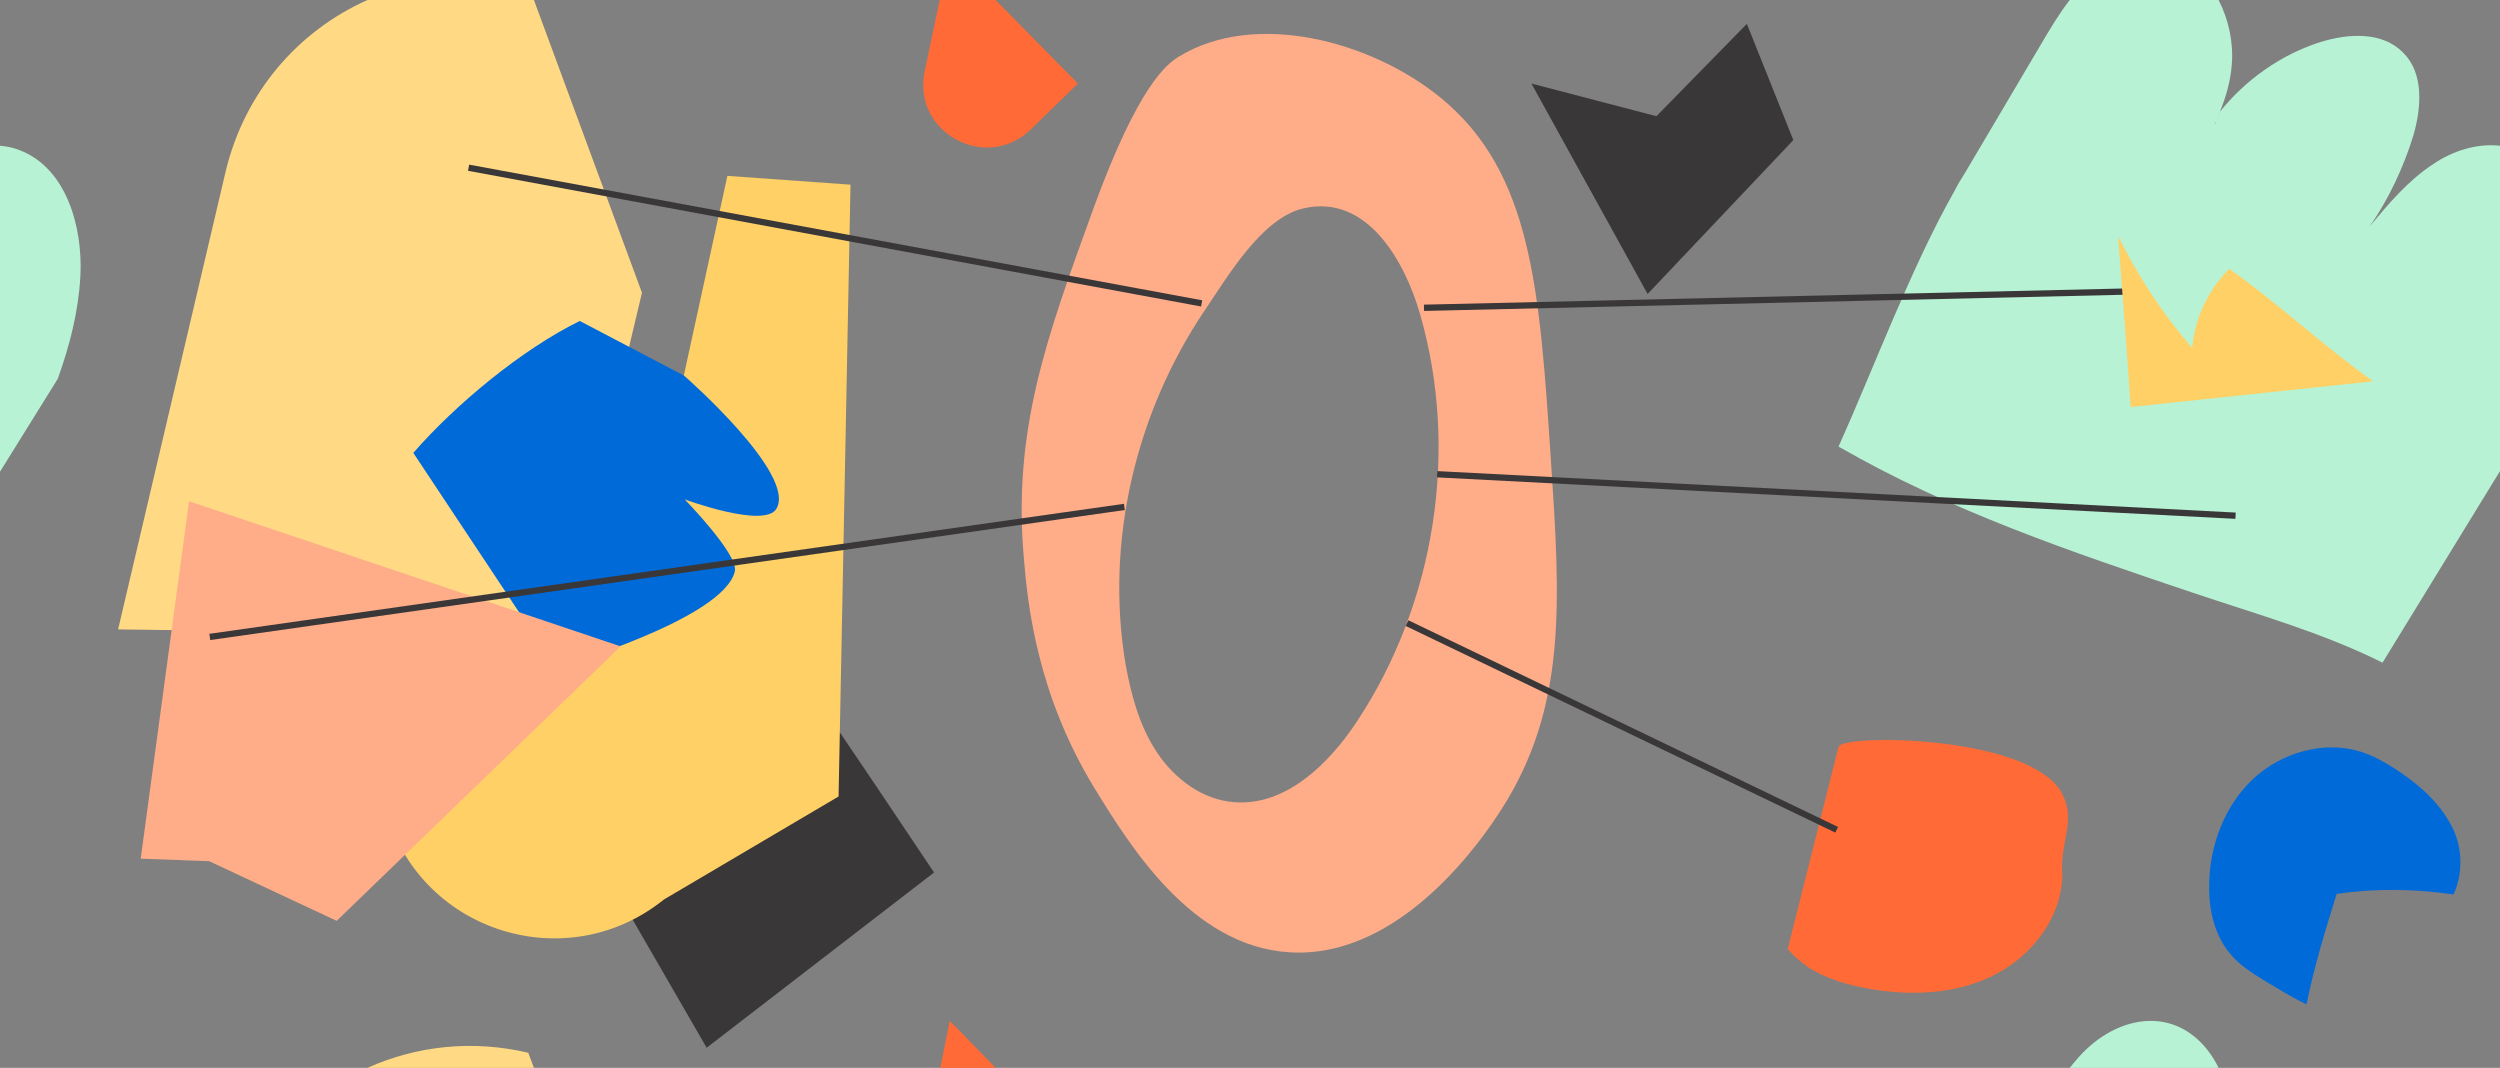 <svg xmlns="http://www.w3.org/2000/svg" viewBox="0 0 398 170"><rect x="0" y="0" width="398" height="170" fill="#808080" stroke="none"/><g fill="none" fill-rule="evenodd"><path fill="#F2F4F2" fill-rule="nonzero" d="M353.3 17.9c-.1.2-.1.3-.2.5.1-.2.2-.4.2-.5z"/><path fill="#FFD984" fill-rule="nonzero" d="M35.9 27.4l-17.1 72.8 59.5.8 9.8-1.1 1.5-.2 12.6-53.1L85 0H58.5c-11 4.9-19.6 14.7-22.6 27.4z"/><path fill="#FF6A36" fill-rule="nonzero" d="M164.1 20.6l7.5-7.3L158.5 0h-8.9l-2.4 11.4c-2 9.7 9.8 16.1 16.9 9.2z"/><path fill="#B7F2D4" fill-rule="nonzero" d="M3.1 23.9c-1-.4-2-.6-3.1-.7v51.9l9.2-14.8c1.9-5.3 3.3-10.7 3.6-16.4.4-7.9-2.3-17.2-9.7-20z"/><path fill="#FFD984" fill-rule="nonzero" d="M84.1 167.6c-8.9-2.1-17.8-1.1-25.6 2.4H85l-.9-2.4z"/><path fill="#FF6A36" fill-rule="nonzero" d="M151.2 162.5l-1.5 7.5h8.8z"/><path fill="#B7F2D4" fill-rule="nonzero" d="M343.7 162.6c-4.2-.5-8.4 1.5-11.4 4.3-1 .9-1.9 2-2.8 3.1h23.7c-1.9-3.9-5.2-6.9-9.5-7.4z"/><path fill="#CADFD4" fill-rule="nonzero" d="M353.1 18.6c-.1.3-.2.5-.3.8.1-.3.2-.5.3-.8z"/><path fill="#B7F2D4" fill-rule="nonzero" d="M387.4 26.1c-4 2.6-7.1 6.3-10.2 10 3-4.2 5.5-9.6 7-14.5 1.3-4.5 1.7-9.9-1.6-13.2-3.3-3.4-8.7-3.1-13.2-1.7-6.3 2-11.9 6-16 11.1v.1c0 .1-.1.3-.2.5 0 0 0 .1-.1.2-.1.3-.2.6-.3.8-.1.2-.1.3-.2.4-.1.3-.1.3 0 0 0-.1.1-.3.2-.4.1-.2.2-.5.3-.8 0 0 0-.1.1-.2.1-.2.1-.3.2-.5v-.1c1-2.4 1.7-4.9 1.9-7.5.3-3.5-.5-7.2-2.1-10.3h-23.7c-1.7 2.2-3.2 4.7-4.6 7.1-4 6.8-8 13.5-12 20.3-.4.6-.7 1.2-1.1 1.8l-.7 1.3c-6.9 12.2-12.7 27.9-18.4 40.6 17.9 10.3 36.9 16.7 56.5 23.3 10.1 3.4 20.5 6.3 30.1 11.1L398 75V23.2c-3.7-.4-7.5.8-10.6 2.9z"/><path fill="#CADFD4" fill-rule="nonzero" d="M352.8 19.3c-.1.2-.1.3-.2.4l.2-.4zm-.2.5c-.1.2-.1.3 0 0zm.8-2v0z"/><path d="M353.1 18.4c0 .1 0 .1-.1.2.1-.1.1-.2.1-.2zm.3-.6v.1-.1zm-.6 1.5c-.1.2-.1.3-.2.4l.2-.4z"/><path fill="#CADFD4" fill-rule="nonzero" d="M353.3 17.9c-.1.2-.1.3-.2.5.1-.2.2-.4.2-.5zm-.2.7c-.1.3-.2.6-.3.8.1-.3.2-.6.3-.8zm-.5 1.2c-.1.3-.1.2 0 0z"/><path fill="#3A3739" fill-rule="nonzero" d="M148.7 138.9c-6-9-12-17.9-18.1-26.9-9.7 10.9-21.1 20.3-33.7 27.8l15.6 27 36.2-27.9z"/><path fill="#FFD065" fill-rule="nonzero" d="M135.4 29.4L115.8 28l-13.9 63.7-41.4 34.2 1.1 3.7c5.7 18.9 28.7 26 44.1 13.6l27.8-16.4 1.9-97.4z"/><path fill="#FF6A36" fill-rule="nonzero" d="M328.2 126.2c-5.1-9.2-34.9-9.4-35.5-7.3l-8.1 32.2c.9 1 1.9 1.9 3 2.7 3.1 2.1 6.8 3.1 10.5 3.7 6.7 1.1 13.8.7 19.8-2.5s10.6-9.5 10.4-16.2c-.3-4.9 2.3-8.3-.1-12.6z"/><path fill="#006AD9" fill-rule="nonzero" d="M92.3 51.1l16.6 8.7s18 15.7 14.7 21.2c-1.9 3.2-14.6-1.5-14.6-1.5s8.5 8.7 8 11.4c-1.7 7.7-28.5 15.4-28.5 15.4L65.8 72.1c6.7-7.7 17.3-16.5 26.5-21z"/><path fill="#3A3739" fill-rule="nonzero" d="M262.3 46.8l-18.5-33.5 19.9 5.2 14.4-14.7 7.4 18.5z"/><path fill="#FFAC89" fill-rule="nonzero" d="M30.1 79.8l-7.7 56.9 10.9.4 20.3 9.5 45.2-43.7zM246.9 73.2c-1.8-27.1-3-45.7-17.5-57.6-11.1-9.1-29.6-14-41.7-6.6-1.8 1.1-6.4 4.3-13.7 24.4-7.4 20.4-12.8 35.1-11 55.5.6 7.3 2.1 21.6 11.2 36.5 5.7 9.3 15.5 25.2 31 26.2 18.2 1.2 31.4-19 33.8-22.7 10.5-16.4 9.4-33.1 7.9-55.7zM216 114.9c-4.5 6.8-11.4 13.5-19.6 12.8-5-.4-9.4-3.7-12.2-7.9-2.8-4.2-4.1-9.1-5-14-3.3-19.5 1.6-40.1 12.6-56.4 3.6-5.3 9-14.6 15.6-16.2 10.4-2.5 16.4 8.8 18.7 16.9 6.2 21.6 2.4 45.9-10.1 64.8z"/><path fill="#006AD9" fill-rule="nonzero" d="M390.6 142.4c-6.1-.9-12.4-1-18.6-.1-1.8 5.8-3.6 11.6-4.8 17.6-2.5-1.2-4.5-2.5-6.9-3.9-1.9-1.2-3.8-2.4-5.2-4.1-2.6-3-3.5-7.2-3.4-11.2.1-6.2 2.5-12.5 7-16.7 4.5-4.2 11.3-6.2 17.2-4.3 1.9.6 3.7 1.6 5.4 2.7 3.4 2.2 6.6 4.9 8.6 8.4 2.1 3.4 2.4 7.9.7 11.6z"/><path stroke="#3A3739" d="M224 99.2l68.4 32.9m46.8-85.7L226.7 49m2.1 26.5l127.1 6.6M74.6 26.7l116.7 21.6M33.4 101.4L179 80.7"/><path fill="#FFD065" fill-rule="nonzero" d="M349 55.4c-4.7-5.4-8.6-11.4-11.8-17.8.7 9.1 1.4 18.2 2 27.2 12.9-1.4 25.7-2.7 38.6-4.1-7.8-5.5-15.1-12.4-22.9-17.9-3.4 3.4-5.5 7.9-5.9 12.6z"/></g></svg>